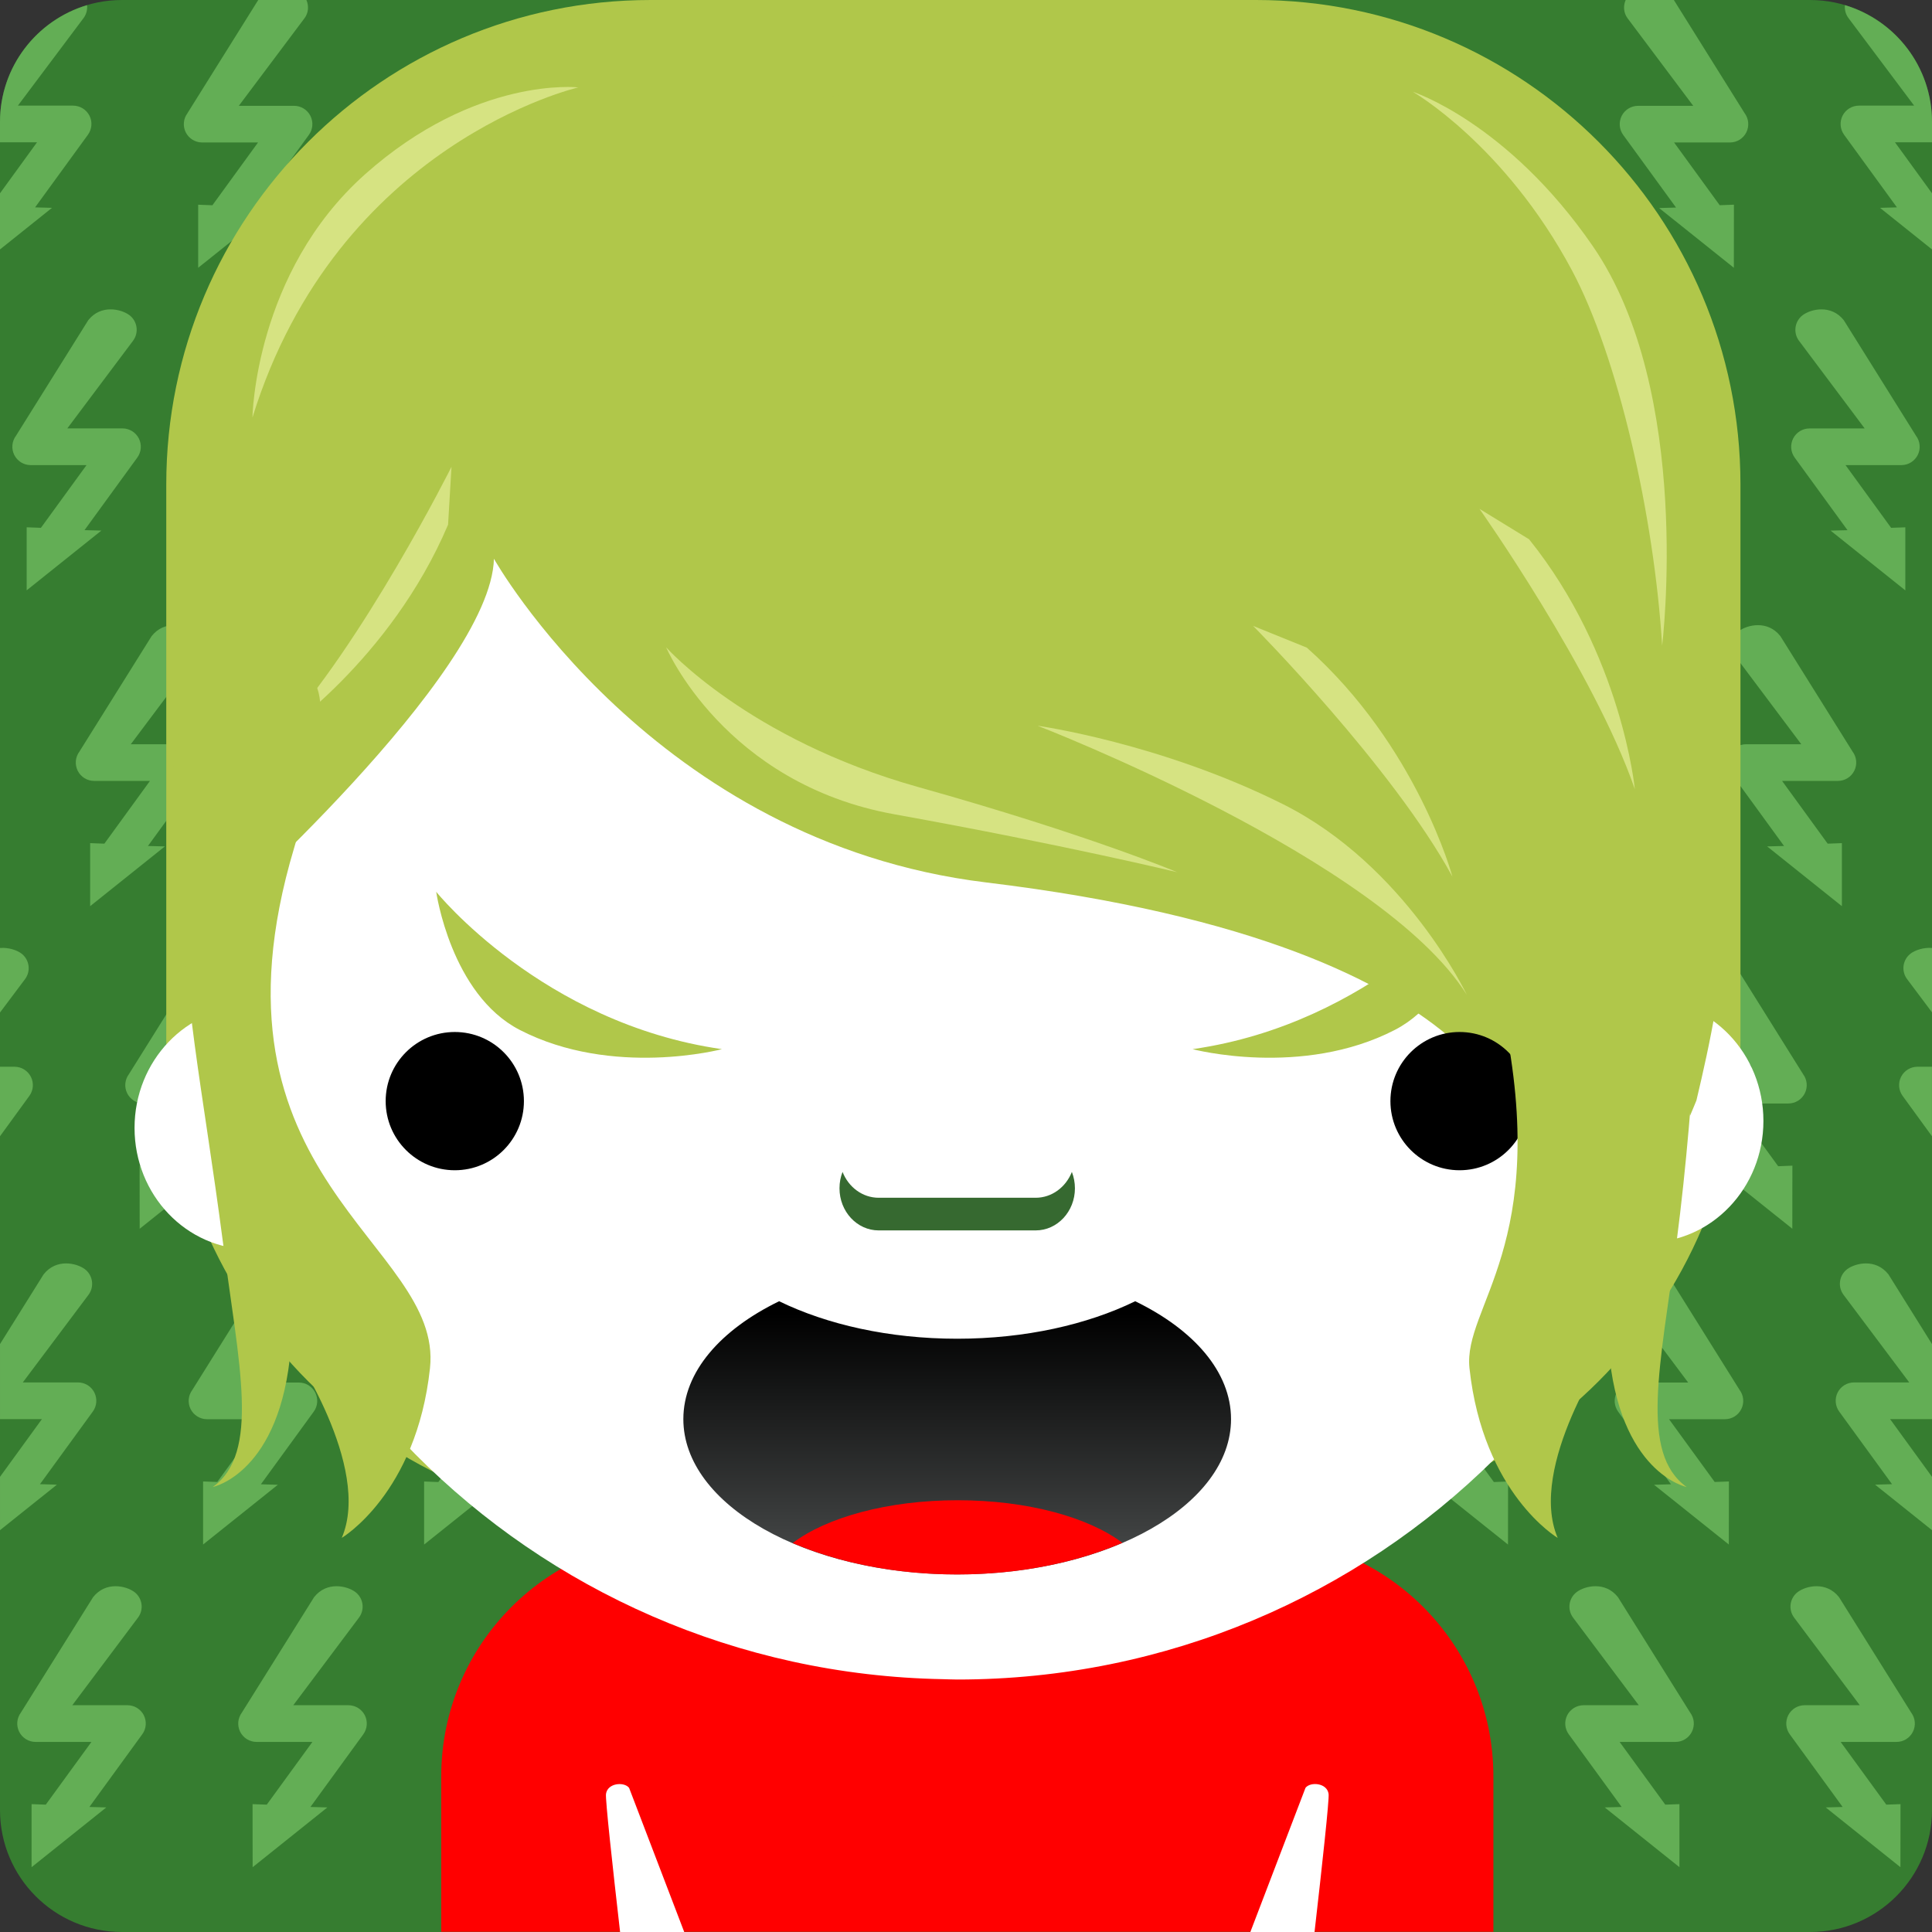 <svg xmlns="http://www.w3.org/2000/svg" viewBox="0 0 50 50" enable-background="new 0 0 50 50"><rect x="0" y="0" width="50" height="50" fill="#333333" stroke="none"/><defs><linearGradient id="0" gradientUnits="userSpaceOnUse" y1="33.676" x2="0" y2="46.713"><stop offset=".024"/><stop offset="1" stop-color="#8c9191"/></linearGradient></defs><path fill="#367d30" d="M50,46.843C50,48.587,48.586,50,46.842,50H3.157C1.414,50,0,48.587,0,46.843V3.157
			C0,1.414,1.414,0,3.157,0h43.685C48.586,0,50,1.414,50,3.157V46.843z"/><g opacity=".8" fill="#6eba5e"><path d="m11.991 24.676c-.21-.157-.737-.285-1.067.135l-1.868 2.986c-.108.144-.125.336-.045.497s.245.263.425.263h1.445l-1.181 1.625-.368-.015.002 1.633 1.935-1.547-.438-.012 1.367-1.88c.105-.144.12-.335.039-.494s-.245-.26-.423-.26h-1.428l1.699-2.267c.158-.209.115-.507-.094-.664"/><path d="m13.633 32.85c-.21-.156-.737-.284-1.066.136l-1.868 2.986c-.108.144-.125.336-.045.497.08.161.245.262.425.262h1.445l-1.18 1.624-.368-.014v1.632l1.934-1.546-.438-.013 1.367-1.879c.105-.144.12-.335.039-.495-.081-.159-.244-.259-.423-.259h-1.428l1.7-2.267c.157-.209.115-.507-.095-.664"/><path d="m5.256 38.34l0 1.632 1.934-1.546-.438-.013 1.367-1.879c.105-.144.12-.335.039-.495-.081-.159-.244-.259-.423-.259h-1.427l1.7-2.267c.157-.21.115-.508-.095-.665-.21-.156-.737-.284-1.067.136l-1.868 2.986c-.108.144-.126.336-.045.497s.245.262.425.262h1.445l-1.18 1.624-.368-.013"/><path d="m9.441 44.39c-.081-.158-.245-.259-.423-.259h-1.428l1.7-2.267c.157-.209.115-.507-.095-.664s-.737-.285-1.067.135l-1.868 2.986c-.108.145-.125.336-.045.497s.245.263.425.263h1.445l-1.181 1.623-.368-.013.002 1.632 1.934-1.547-.438-.012 1.367-1.879c.105-.144.121-.335.04-.495"/><path d="m10.71 16.328c-.21-.157-.737-.285-1.067.135l-1.868 2.987c-.108.144-.125.335-.045.497.081.161.245.263.424.263h1.446l-1.18 1.624-.368-.014v1.632l1.934-1.547-.437-.012 1.367-1.879c.105-.145.121-.335.039-.495-.081-.159-.244-.259-.423-.259h-1.428l1.7-2.267c.157-.21.115-.508-.095-.665"/><path d="m3.722 44.39c-.081-.158-.245-.259-.423-.259h-1.428l1.7-2.267c.158-.209.115-.507-.095-.664s-.737-.285-1.067.135l-1.868 2.986c-.108.145-.125.336-.045.497s.245.263.425.263h1.445l-1.181 1.623-.368-.013 0 1.632 1.934-1.547-.438-.012 1.367-1.879c.107-.144.122-.335.041-.495"/><path d="m9.07 8.155c-.21-.157-.736-.285-1.066.135l-1.868 2.987c-.108.144-.125.336-.045.497.08.161.245.263.425.263h1.445l-1.18 1.623-.368-.013.002 1.632 1.934-1.547-.438-.012 1.367-1.879c.105-.145.12-.335.039-.495-.081-.159-.244-.259-.423-.259h-1.429l1.7-2.267c.157-.21.115-.508-.095-.665"/><path d="m4.991 16.328c-.21-.157-.737-.285-1.067.135l-1.868 2.987c-.108.144-.125.335-.045.497.081.161.245.263.425.263h1.445l-1.18 1.624-.368-.014v1.632l1.934-1.547-.438-.011 1.367-1.879c.105-.145.12-.335.039-.495-.081-.159-.245-.259-.423-.259h-1.427l1.7-2.267c.157-.211.115-.509-.095-.666"/><path d="m1.035 38.41l1.367-1.879c.105-.144.12-.335.039-.495-.081-.159-.244-.259-.423-.259h-1.428l1.7-2.267c.157-.21.114-.508-.095-.665-.21-.156-.737-.284-1.067.136l-1.128 1.804v1.941h1.085l-1.085 1.494v1.381l1.473-1.178-.438-.013"/><path d="m14.737 44.13h-1.428l1.7-2.267c.158-.209.115-.507-.095-.664s-.737-.285-1.067.135l-1.868 2.986c-.108.145-.125.336-.045.497.081.161.245.263.425.263h1.445l-1.181 1.623-.368-.013v1.632l1.935-1.547-.438-.012 1.367-1.879c.105-.145.121-.336.04-.496-.081-.158-.245-.258-.423-.258"/><path d="m4.853 2.928c-.109.144-.126.337-.046.497.081.161.245.262.425.262h1.446l-1.181 1.625-.368-.014 0 1.632 1.934-1.546-.437-.013 1.367-1.879c.105-.144.121-.335.04-.495-.082-.159-.245-.259-.424-.259h-1.428l1.7-2.267c.106-.141.114-.32.049-.471h-1.247l-1.831 2.928"/><path d="m2.253.133c-1.303.39-2.253 1.596-2.253 3.02v.53h.958l-.958 1.319v1.453l1.346-1.076-.438-.012 1.367-1.879c.105-.144.121-.335.04-.495-.082-.159-.246-.259-.424-.259h-1.428l1.7-2.267c.075-.101.102-.221.09-.338"/><path d="m5.205 24.812l-1.868 2.986c-.108.144-.126.336-.045.497s.245.263.425.263h1.445l-1.181 1.624-.368-.015.002 1.633 1.935-1.547-.438-.012 1.367-1.88c.105-.144.12-.335.039-.494s-.245-.26-.423-.26h-1.428l1.7-2.267c.157-.21.115-.508-.095-.665s-.738-.283-1.067.137"/><path d="m2.282 8.29l-1.868 2.987c-.108.144-.125.336-.045.497.081.161.245.263.425.263h1.445l-1.18 1.623-.369-.014 0 1.632 1.934-1.547-.437-.011 1.367-1.879c.105-.145.12-.335.039-.495-.082-.159-.245-.259-.423-.259h-1.428l1.7-2.267c.158-.21.115-.508-.094-.665-.211-.157-.738-.285-1.067.135"/><path d="m.799 27.867c-.081-.159-.245-.26-.423-.26h-.376v1.799l.76-1.045c.105-.143.12-.335.039-.494"/><path d="m.553 24.676c-.116-.086-.33-.161-.553-.142v1.67l.647-.863c.158-.21.115-.508-.094-.665"/></g><g opacity=".8" fill="#6eba5e"><path d="m38.01 24.676c.21-.157.736-.285 1.066.135l1.868 2.986c.107.144.125.336.045.497-.081.161-.245.263-.425.263h-1.445l1.181 1.624.368-.015-.002 1.634-1.935-1.547.438-.012-1.367-1.88c-.105-.144-.121-.335-.04-.494s.245-.26.424-.26h1.428l-1.7-2.267c-.157-.209-.114-.507.096-.664"/><path d="m36.37 32.85c.211-.156.737-.284 1.067.136l1.868 2.986c.108.144.126.336.045.497s-.245.262-.425.262h-1.445l1.181 1.624.368-.014-.002 1.632-1.935-1.546.438-.013-1.367-1.879c-.105-.144-.121-.335-.04-.495.081-.159.245-.259.424-.259h1.428l-1.699-2.267c-.158-.209-.115-.507.094-.664"/><path d="m44.744 38.34l-.002 1.632-1.935-1.546.438-.013-1.367-1.879c-.105-.144-.12-.335-.039-.495.081-.159.244-.259.423-.259h1.428l-1.699-2.267c-.157-.21-.115-.508.095-.665.21-.156.737-.284 1.066.136l1.868 2.986c.108.144.126.336.045.497-.08.161-.244.262-.425.262h-1.445l1.181 1.624.368-.013"/><path d="m40.559 44.39c.082-.158.245-.259.424-.259h1.428l-1.7-2.267c-.157-.209-.114-.507.096-.664s.737-.285 1.066.135l1.868 2.986c.108.145.125.336.045.497s-.245.263-.425.263h-1.445l1.181 1.623.367-.013v1.632l-1.934-1.547.438-.012-1.367-1.879c-.107-.144-.122-.335-.041-.495"/><path d="m39.29 16.328c.21-.157.736-.285 1.066.135l1.868 2.987c.108.144.125.335.045.497-.08.161-.245.263-.425.263h-1.445l1.181 1.624.368-.014-.002 1.632-1.935-1.547.438-.011-1.367-1.879c-.104-.145-.119-.335-.038-.495.081-.159.244-.259.423-.259h1.428l-1.699-2.267c-.158-.211-.116-.509.094-.666"/><path d="m46.28 44.39c.081-.158.244-.259.423-.259h1.428l-1.699-2.267c-.157-.209-.115-.507.095-.664s.737-.285 1.067.135l1.867 2.986c.108.145.125.336.045.497s-.244.263-.424.263h-1.446l1.181 1.623.368-.013-.002 1.632-1.934-1.547.438-.012-1.367-1.879c-.106-.144-.121-.335-.04-.495"/><path d="m40.933 8.155c.21-.157.737-.285 1.066.135l1.868 2.987c.108.144.126.336.045.497-.08.161-.245.263-.425.263h-1.445l1.181 1.623.368-.013-.002 1.632-1.935-1.547.438-.011-1.367-1.879c-.105-.145-.121-.335-.039-.495.081-.159.244-.259.423-.259h1.428l-1.699-2.267c-.158-.211-.115-.509.095-.666"/><path d="m45.01 16.328c.21-.157.737-.285 1.066.135l1.868 2.987c.108.144.126.335.045.497-.08.161-.244.263-.425.263h-1.444l1.18 1.624.368-.014v1.632l-1.935-1.547.438-.011-1.367-1.879c-.105-.145-.12-.335-.039-.495.081-.159.244-.259.423-.259h1.429l-1.7-2.267c-.158-.211-.116-.509.094-.666"/><path d="m48.965 38.41l-1.367-1.879c-.104-.144-.12-.335-.039-.495.081-.159.244-.259.424-.259h1.428l-1.7-2.267c-.157-.21-.115-.508.095-.665.211-.156.737-.284 1.067.136l1.127 1.804v1.941h-1.085l1.085 1.494v1.381l-1.473-1.178.438-.013"/><path d="m35.26 44.13h1.429l-1.7-2.267c-.157-.209-.114-.507.096-.664s.736-.285 1.066.135l1.868 2.986c.107.145.125.336.045.497-.081.161-.245.263-.425.263h-1.445l1.18 1.623.368-.013v1.632l-1.935-1.547.438-.012-1.367-1.879c-.104-.145-.12-.336-.039-.496.08-.158.244-.258.422-.258"/><path d="m45.15 2.928c.108.144.125.336.045.497-.08.161-.244.262-.425.262h-1.445l1.181 1.624.368-.014-.002 1.633-1.934-1.546.438-.012-1.367-1.879c-.105-.144-.12-.335-.039-.495.081-.159.244-.259.423-.259h1.428l-1.7-2.267c-.106-.142-.114-.321-.049-.472h1.247l1.831 2.928"/><path d="m47.747.133c1.303.39 2.253 1.596 2.253 3.02v.53h-.958l.958 1.319v1.453l-1.346-1.076.438-.012-1.367-1.879c-.104-.144-.12-.335-.039-.495.081-.159.245-.259.423-.259h1.429l-1.7-2.267c-.076-.101-.104-.221-.091-.338"/><path d="m44.796 24.812l1.867 2.986c.108.144.126.336.045.497s-.244.263-.425.263h-1.445l1.181 1.624.368-.015-.002 1.633-1.934-1.547.438-.012-1.367-1.88c-.105-.144-.121-.335-.039-.494.081-.159.244-.26.423-.26h1.428l-1.699-2.267c-.158-.21-.115-.508.095-.665s.736-.283 1.066.137"/><path d="m47.719 8.29l1.867 2.987c.108.144.126.336.046.497-.081.161-.245.263-.426.263h-1.444l1.18 1.623.368-.013v1.632l-1.935-1.547.438-.011-1.367-1.879c-.105-.145-.12-.335-.039-.495.081-.159.244-.259.423-.259h1.428l-1.699-2.267c-.157-.209-.115-.507.095-.665s.736-.286 1.066.134"/><path d="m49.2 27.867c.081-.159.245-.26.423-.26h.376v1.799l-.76-1.045c-.104-.143-.12-.335-.039-.494"/><path d="m49.45 24.676c.116-.086.33-.161.553-.143v1.67l-.647-.863c-.158-.209-.116-.507.094-.664"/></g><path fill="#f00" d="m32.447 39.77h-14.822c-3.427 0-6.206 2.778-6.206 6.205v4.02h27.23v-4.02c0-3.427-2.778-6.205-6.205-6.205"/><path fill="#b0c74a" d="M45.044,26.882c0,6.924-5.613,12.536-12.536,12.536H16.839c-6.924,0-12.536-5.612-12.536-12.536V12.537
			C4.303,5.612,9.916,0,16.839,0h15.668c6.923,0,12.536,5.612,12.536,12.537V26.882z"/><g fill="#fff"><ellipse cx="6.482" cy="29.19" rx="3" ry="3.142"/><ellipse cx="42.637" cy="29.01" rx="3" ry="3.143"/><path d="m24.772 4.497c-.122 0-.242.007-.363.001-10.693.192-19.302 8.836-19.302 19.479s8.609 19.287 19.302 19.48c.122.002.241.009.363.009 10.861 0 19.666-8.726 19.666-19.489 0-10.764-8.805-19.489-19.666-19.489"/></g><path fill="url(#0)" d="m29.379 33.676c-1.238.604-2.846.97-4.607.97s-3.368-.366-4.608-.97c-1.516.737-2.479 1.829-2.479 3.05 0 2.22 3.173 4.02 7.087 4.02s7.087-1.801 7.087-4.02c0-1.221-.963-2.313-2.48-3.05"/><path fill="#366930" d="m26.802 30.998h-4.061c-.421 0-.782-.276-.936-.669-.051.131-.079.273-.079.424 0 .602.454 1.09 1.015 1.09h4.061c.562 0 1.017-.488 1.017-1.09 0-.15-.029-.293-.079-.424-.155.393-.516.669-.938.669"/><g fill="#b0c74a"><path d="m11.289 23.08c0 0 2.742 3.407 7.395 4.072 0 0-2.825.747-5.235-.499-1.785-.922-2.16-3.573-2.16-3.573"/><path d="m38.26 23.08c0 0-2.742 3.407-7.396 4.072 0 0 2.826.747 5.236-.499 1.784-.922 2.16-3.573 2.16-3.573"/><path d="m24.23 2.294c-10.435 0-19.258 8.943-19.911 19.12-.014.255.804 1.827.797 2.081.189.226.343.322.414.322 0 0 7.175-6.363 7.253-9.356 0 0 4.118 7.333 12.743 8.377 13.845 1.675 13.845 6.967 13.845 6.967s2.505-2.133 2.682-5.484c0 0 1.11.986 1.684 4.557.059-.133.11-.266.166-.398.344-1.443.741-3.301.741-4.849 0-3.604-.438-7.84-2.24-11.06-3.579-6.405-10.951-10.273-18.17-10.273"/></g><g fill="#d6e382"><path d="m17.24 16.753c0 0 1.499 3.528 5.908 4.321 4.409.794 7.319 1.499 7.319 1.499s-2.293-.969-6.702-2.204-6.525-3.616-6.525-3.616"/><path d="m26.852 18.782c0 0 8.907 3.438 11.11 6.966 0 0-1.587-3.351-4.762-4.938-3.175-1.587-6.349-2.028-6.349-2.028"/><path d="m11.685 12.08c0 0-2.293 4.585-4.498 6.966 0 0 2.91-1.94 4.409-5.467l.089-1.499"/><path d="m38.29 13.171c0 0 2.96 4.187 4.02 7.254 0 0-.336-3.481-2.737-6.468l-1.281-.786"/><path d="m32.43 16.198c0 0 3.609 3.64 5.159 6.491 0 0-.906-3.379-3.768-5.928l-1.391-.563"/></g><g fill="#fff"><path d="m16.281 46.27c-.125-.163-.559-.131-.598.158-.019.141.168 1.853.365 3.573h1.66l-1.427-3.731"/><path d="m34.02 50c.197-1.721.384-3.433.364-3.573-.039-.289-.473-.321-.598-.158l-1.427 3.731h1.661"/></g><circle cx="11.77" cy="28.497" r="1.789"/><circle cx="37.773" cy="28.497" r="1.789"/><g fill="#b0c74a"><path d="m42.772 21.62l1.224 2.542c0 0-.082 3.958-.609 7.999-.414 3.178-.966 5.445.264 6.323 0 0-1.757-.352-2.02-3.601 0 0-2.108 3.073-1.318 4.918 0 0-1.933-1.142-2.283-4.391-.173-1.595 2.109-3.188.879-9.1-.685-3.284 3.863-4.692 3.863-4.692"/><path d="m7.614 21.937c2.574-8.599-2.915-2.802-2.915.505 0 3.307.544 5.677 1.072 9.718.415 3.178.966 5.445-.264 6.323 0 0 1.756-.352 2.02-3.601 0 0 2.108 3.073 1.318 4.918 0 0 1.932-1.142 2.283-4.391.352-3.249-6.088-4.872-3.514-13.472"/></g><path fill="#f00" d="m20.514 39.934c1.186.508 2.658.813 4.258.813 1.608 0 3.086-.308 4.275-.819-.875-.66-2.455-1.102-4.263-1.102-1.813-0-3.395.445-4.27 1.108"/><g fill="#d6e382"><path d="m36.555 2.37c0 0 2.384 1.364 4.127 4.627 1.188 2.227 2.126 6.336 2.334 9.712 0 0 .808-6.561-1.793-10.337-2.209-3.209-4.668-4-4.668-4"/><path d="m14.967 2.262c0 0-6.233 1.431-8.434 8.545 0 0 .054-3.748 2.916-6.298 2.863-2.55 5.518-2.247 5.518-2.247"/></g></svg>